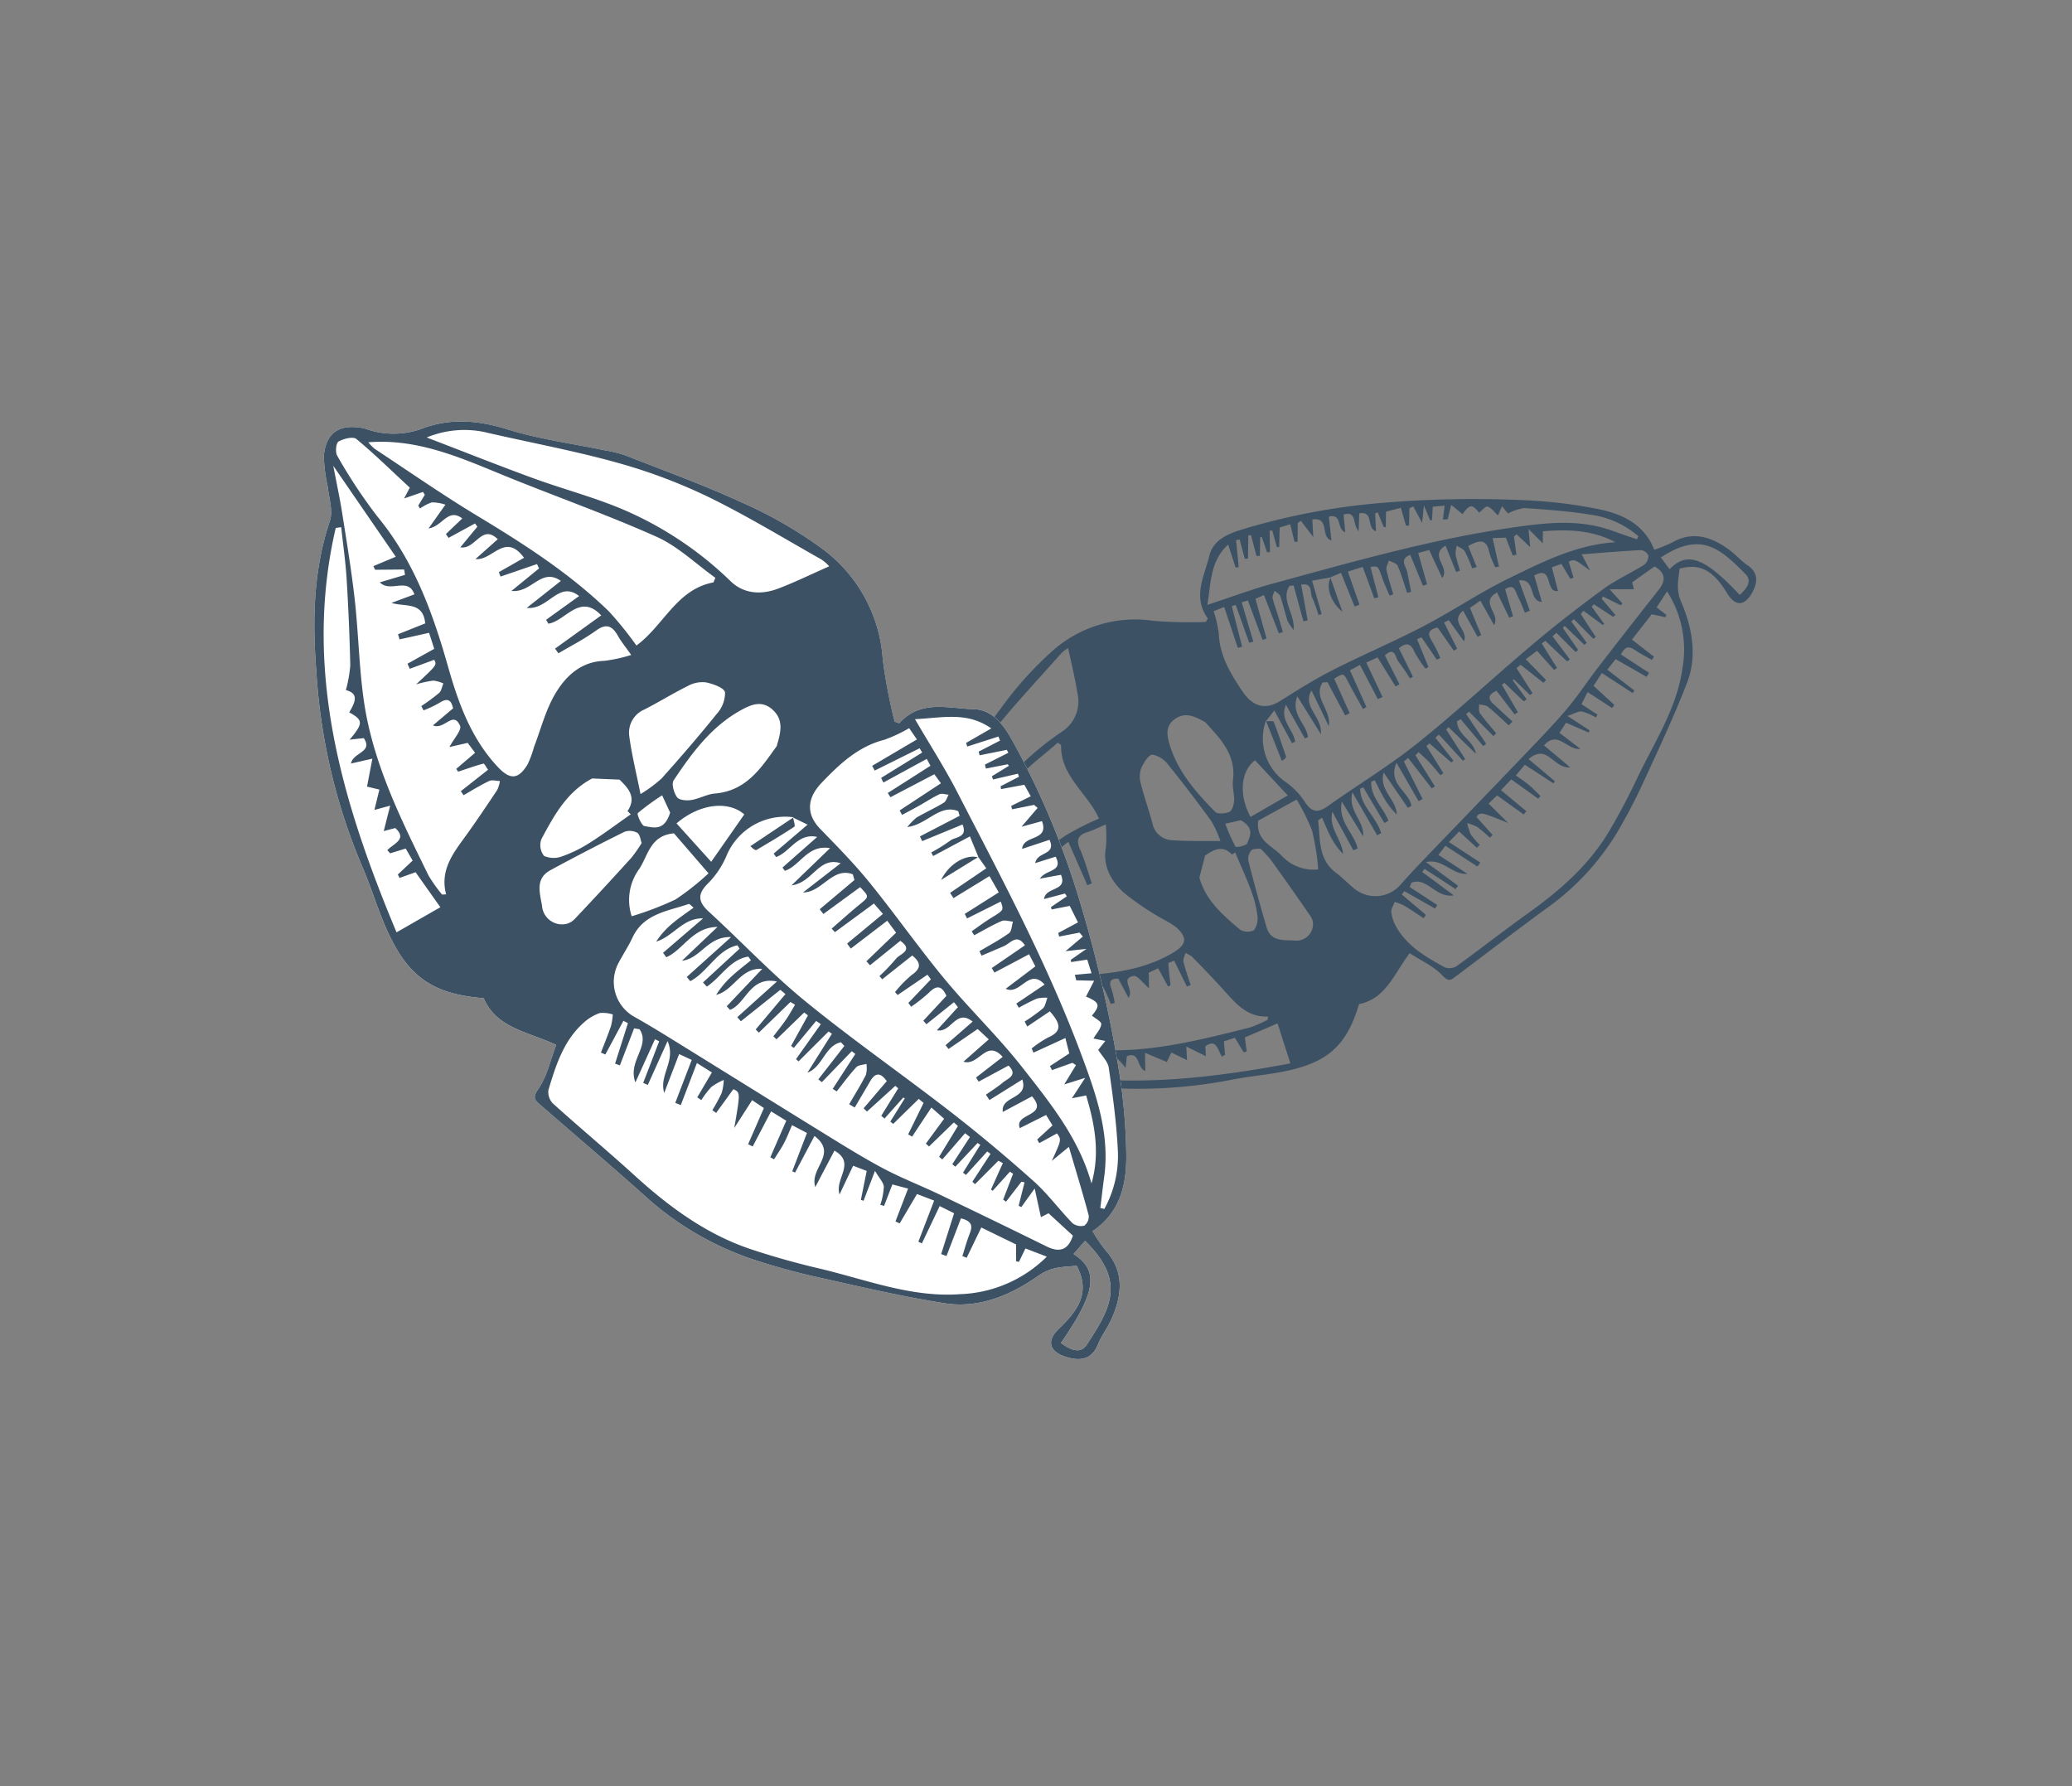 <svg xmlns="http://www.w3.org/2000/svg" xmlns:xlink="http://www.w3.org/1999/xlink" width="290" height="250" viewBox="0 0 290 250">
  <rect x="0" y="0" width="290" height="250" fill="#808080" stroke="none"/>
  <defs>
    <style>
      .cls-1 {
        fill: none;
      }

      .cls-2 {
        clip-path: url(#clip-Plan_de_travail_12);
      }

      .cls-3 {
        clip-path: url(#clip-path);
      }

      .cls-4 {
        fill: #3d5164;
      }

      .cls-5 {
        fill: #fff;
      }
    </style>
    <clipPath id="clip-path">
      <rect id="Rectangle_718" data-name="Rectangle 718" class="cls-1" width="201.799" height="131.221"/>
    </clipPath>
    <clipPath id="clip-Plan_de_travail_12">
      <rect width="290" height="250"/>
    </clipPath>
  </defs>
  <g id="Plan_de_travail_12" data-name="Plan de travail – 12" class="cls-2">
    <g id="Groupe_1636" data-name="Groupe 1636" transform="translate(44 59)">
      <g id="Groupe_1425" data-name="Groupe 1425" class="cls-3" transform="translate(0 0)">
        <path id="Tracé_4603" data-name="Tracé 4603" class="cls-4" d="M76.939,20.877c-2.2-3.039-.468-5.968.219-8.832.546-2.266,2.851-3.128,4.813-3.708A94.229,94.229,0,0,1,99.979,4.809,153.039,153.039,0,0,1,120.853,4.3,67.141,67.141,0,0,1,131.58,5.559c3.277.677,6.373,2.02,7.847,5.694a21.408,21.408,0,0,0,2.537-1.04c2.984-1.709,5.694-.622,8,1.087.87.643,1.589,1.5,2.482,2.1,1.57,1.056,1.453,2.407.713,3.786-.975,1.824-2.292,2.153-3.478.246-1.448-2.326-3.178-4.56-6.724-3.525-.107,1.411-.575,2.749.227,4.628,1.495,3.512,2.294,7.487.849,11.26-1.787,4.654-3.92,9.18-6.01,13.711A77.517,77.517,0,0,1,134.2,50.86a35.639,35.639,0,0,1-9.763,10.51c-4.322,3.154-8.561,6.418-12.841,9.635-.661.5-.988.732-1.832-.167-1.22-1.307-3-2.085-4.578-3.115-2.2,2.874-3.332,6.379-7.076,7.116-1.189,3.844-2.775,6.878-7.123,8.493-3.635,1.351-7.33,1.39-10.957,2.148a68.552,68.552,0,0,1-23.168.436c-5.859-.784-11.576-2.109-16.779-5.2-1.077-.638-2.652-.455-4-.6a18.929,18.929,0,0,1-3.538-.3c-2.6-.8-3.287-2.514-2.255-5.064a1.877,1.877,0,0,1,.157-.327,9.617,9.617,0,0,0,1.333-6.692,14.792,14.792,0,0,1,2.211-9.47c1.876-3.332,3.17-7,4.727-10.51a14.862,14.862,0,0,1,1.105-2.273c2.663-4.024,5.224-8.132,8.116-11.992a49.835,49.835,0,0,1,7.21-8.043A17.43,17.43,0,0,1,69.33,21.2a61.453,61.453,0,0,0,7.317.157c.1-.162.2-.321.293-.483m17.2-5.759-2.613.473c.489,1.693.917,3.175,1.341,4.659-.149.044-.3.089-.452.131a18.274,18.274,0,0,0-.875-2.43c-.34-.666.123-2.109-1.544-1.808.316,1.73.617,3.363.912,4.994l-.593.133q-.69-2.5-1.375-5.012c-.188.016-.374.031-.559.044-1.309,1.942.768,3.857.564,6.18a6.961,6.961,0,0,1-.862-1.294c-.368-1.139-.627-2.315-1.017-3.447-.1-.3-.517-.5-.792-.747-.1.348-.342.729-.272,1.037.2.875.533,1.717.8,2.579.222.719.423,1.448.635,2.172l-.564.165c-.685-1.753-1.367-3.509-2.085-5.354L83.6,18.12c.538,1.931,1.045,3.742,1.547,5.553-.183.068-.366.136-.546.2q-1.031-2.759-2.059-5.522c-.29.086-.58.172-.87.256q.815,2.756,1.633,5.511l-.583.144c-.63-1.764-1.254-3.528-1.887-5.292l-.544.188q.717,2.826,1.442,5.657c-.2.057-.4.115-.6.17l-1.91-5.731-1.471.6a17.312,17.312,0,0,1,.713,3.1c.123,3.167,1.7,5.738,3.376,8.205,1.489,2.192,3.321,2.446,5.19,1.278,2.388-1.5,4.774-3.018,7.283-4.293,4.22-2.151,8.595-4,12.8-6.191,4.045-2.111,7.855-4.7,11.955-6.7,4.714-2.3,9.449-4.719,14.911-5.054-3.232-1.727-6.637-1.816-10.144-1.537-.008.58-.013,1.061-.021,1.691-.64-.64-1.131-1.134-2-2.01.112,1.2.167,1.793.238,2.54l-1.915-1.806-.35.353q.172,1.25.34,2.5c-.172.042-.342.086-.51.131-.329-.847-.659-1.693-.972-2.506-.661.024-1.249.047-1.85.068.348,1.555.617,2.77.888,3.985l-.52.1a12.066,12.066,0,0,1-.847-2.14c-.35-1.74-1.246-1.8-2.935-.831.379.938.779,1.939,1.181,2.937l-.638.172a19.2,19.2,0,0,0-1.032-2.373c-.206-.358-.732-.533-1.111-.794a3.974,3.974,0,0,0-.165,1.226c.133.768.395,1.513.6,2.268-.175.063-.355.125-.528.186-.473-1.168-.943-2.334-1.484-3.677-2.362,1.367.687,3.023-.463,4.523-.659-1.408-1.231-2.639-1.827-3.917-.528.144-.975.264-1.537.418.434,1.531.839,2.958,1.244,4.385l-.58.2c-.567-1.382-1.137-2.767-1.777-4.325-1.57.606-.591,1.584-.423,2.391.186.928.366,1.861.546,2.791-.188.044-.371.091-.557.138-.431-1.275-.8-2.577-1.333-3.8-.157-.355-.8-.494-1.223-.732-.12.431-.415.9-.334,1.288.238,1.165.619,2.3.946,3.455-.172.06-.345.123-.512.186-.355-.844-.742-1.678-1.048-2.537-.578-1.628-.557-1.636-1.625-1.487.363,1.4.729,2.82,1.1,4.236-.191.055-.379.107-.567.159-.523-1.419-1.048-2.838-1.623-4.4-.779.246-1.453.46-2.077.659.557,1.584,1.092,3.107,1.628,4.628l-.682.259-1.913-4.714-1.487.635ZM85.087,35.242l-.021-.065a7.4,7.4,0,0,0,2.647,8.506,10.117,10.117,0,0,1,2.741,2.767c.964,1.542,1.85,1.7,3.3.666,4.155-2.958,8.55-5.605,12.522-8.785,5.519-4.421,10.7-9.269,16.107-13.826,3.2-2.7,6.522-5.281,9.906-7.753,1.785-1.307,3.852-2.226,5.736-3.408a1.589,1.589,0,0,0,.57-1.3,1.325,1.325,0,0,0-1.05-.74c-2.545.12-5.085.345-8.281.585.51.985.844,1.636,1.184,2.289-2.174-1.623-2.174-1.623-3-1.267.227.76.449,1.51.674,2.258-.154.05-.306.1-.465.149-.387-.664-.781-1.325-1.228-2.088-.4.141-.873.311-1.341.478.311,1.207.591,2.276.855,3.308-1.9.316-.572-3.679-3.319-2.164.368,1.288.713,2.485,1.064,3.7-1.944-.138-.768-3.282-3.212-3.008.575,1.591,1.056,2.914,1.534,4.236-.235.091-.468.183-.7.274-.316-.734-.583-1.495-.959-2.2-.361-.677-.442-1.965-1.808-1.084.379,1.288.742,2.54,1.105,3.792-.18.065-.358.128-.536.193-.549-1.142-1.1-2.281-1.7-3.53-2.5,1.416.512,2.929-.413,4.576-.692-1.236-1.278-2.286-1.921-3.426-.5.35-.977.682-1.45,1.014.549,1.335,1.061,2.569,1.57,3.8-.172.084-.34.167-.507.251-.64-1.158-1.28-2.313-2.028-3.661-1.939,1.581.8,2.707.118,4.28-.763-1.064-1.445-2.01-2.124-2.958l-.659.329q.917,1.838,1.84,3.674l-.478.267c-.763-1.092-1.529-2.185-2.266-3.238-1.372.3-1.442.936-.763,1.955a17.767,17.767,0,0,1,1.142,2.326c-.167.073-.334.149-.5.222l-2.135-3.136-.617.277q.8,1.944,1.591,3.891l-.4.22a14.1,14.1,0,0,1-1.539-2.31c-.525-1.244-1.152-1.388-2.2-.536q.988,2,1.973,3.988c-.144.078-.282.157-.426.238a24.132,24.132,0,0,0-1.581-2.318c-.452-.536-.481-2.242-1.923-.915.692,1.372,1.367,2.707,2.043,4.045-.183.1-.363.206-.544.308-.828-1.333-1.657-2.668-2.53-4.071-.533.246-1.006.46-1.576.719.789,1.662,1.534,3.243,2.279,4.824-.217.1-.439.2-.661.3-.81-1.555-1.623-3.11-2.5-4.8-.434.24-.868.478-1.4.771.815,1.814,1.563,3.473,2.307,5.135-.157.094-.319.191-.481.285-.674-1.231-1.382-2.449-2.028-3.7-.7-1.361-.672-1.375-2-.549q1.082,2.411,2.161,4.834c-.206.1-.421.2-.63.3q-1.239-2.328-2.477-4.659L93,29.83c-1.39,2.111,1.312,3.928.849,6.1q-1.2-2.5-2.407-4.991c-1.341,2.328,1.539,3.648,1.322,6.136l-3.3-5.3c-.99,2.472,1.293,3.839,1.476,5.691-.141.065-.285.128-.429.191-.852-1.516-1.706-3.034-2.637-4.691-.962,2.088,1.056,3.441,1.288,5.156l-.449.2c-.773-1.429-1.547-2.856-2.472-4.57-.41.525-.781,1-1.158,1.482m51.568-4.283c-.089.118-.183.238-.272.355q-2.144-1.4-4.291-2.8c-.332.5-.713,1.09-1.165,1.787,1,.928,1.96,1.806,2.914,2.684l-.321.434c-1.105-.724-2.216-1.445-3.431-2.234-.374.737-.6,1.194-.855,1.688.828.541,1.534,1,2.245,1.461l-.212.41a7.811,7.811,0,0,0-1.968-.841c-.507-.073-1.082.306-2.025.617,1.414.922,2.263,1.476,3.115,2.03-.055.094-.1.191-.162.287l-3.151-1.369c-.361.554-.635.977-.922,1.416.975.747,1.858,1.424,2.932,2.245-1.908.206-3.157-2.668-5.1-.483,1.288,1.074,2.347,1.96,3.666,3.063-2.32.238-3.175-3.421-5.819-1.147,1.333,1.118,2.509,2.109,3.69,3.1-.073.094-.146.191-.219.287l-4-2.6c-.384.465-.784.946-1.249,1.5.711.515,1.317.9,1.863,1.364.562.47,1.058,1.009,1.586,1.516-.11.125-.22.248-.327.374-1.223-.878-2.443-1.753-3.768-2.7l-1.437,1.5,3.549,2.95-.368.463c-1.228-.881-2.454-1.759-3.729-2.676-.387.374-.755.729-1.184,1.147.969.964,1.855,1.84,2.736,2.715-3.894-1.565-3.894-1.565-4.44-.844.753.839,1.513,1.688,2.276,2.535-.131.123-.269.246-.4.366a19.858,19.858,0,0,0-1.735-1.484,6.388,6.388,0,0,0-1.424-.549,6.914,6.914,0,0,0,.5,1.584,10.576,10.576,0,0,0,1.246,1.458l-.413.4c-.794-.732-1.591-1.461-2.475-2.273-.4.41-.76.784-1.435,1.476l4.39,2.861c-.128.188-.264.379-.395.567-1.471-.959-2.942-1.915-4.479-2.916l-.975,1.288,4.058,2.644c-2.2.17-3.327-2.145-5.814-1.646l4.5,3.316c-.112.157-.23.316-.345.473l-4.34-2.827-.334.429c1.367,1.009,2.733,2.02,4.427,3.274-2.584.41-3.763-2.642-5.937-1.766-.076.2-.159.4-.238.6q1.932,1.258,3.867,2.519c-.107.167-.214.337-.319.5q-2.144-1.223-4.291-2.443l-.371.457q1.693,1.435,3.389,2.872c-.11.154-.219.306-.327.457-.925-.6-1.829-1.226-2.778-1.793a7.722,7.722,0,0,0-1.273-.486c-.167.483-.52.983-.473,1.44A5.415,5.415,0,0,0,103.29,64c1.537,2.754,4.178,4.249,6.812,5.7a1.905,1.905,0,0,0,1.659-.172c3.408-2.462,6.713-5.056,10.131-7.5,4.448-3.188,8.5-6.758,11.3-11.532,1.374-2.334,2.639-4.74,3.794-7.186,2.383-5.046,5.595-9.8,6.373-15.449a15.035,15.035,0,0,0-2.151-10.779c-.564.862-1.011,1.55-1.453,2.232.507.395.938.729,1.364,1.066l-.131.311c-.6-.128-1.194-.256-1.921-.41-.883,1.131-1.8,2.3-2.77,3.543,1.108.862,2.1,1.633,3.086,2.4l-.3.444c-.687-.389-1.393-.753-2.057-1.176-.771-.489-1.518-1.134-2.273.421q1.972,1.282,3.935,2.561l-.35.562c-1.4-.8-2.8-1.6-4.33-2.469-.358.457-.713.9-1.165,1.469,1.367,1.053,2.59,1.991,3.807,2.929M125.727,22.9c-.186.152-.368.306-.554.46q1.215,1.615,2.43,3.227c-.123.1-.251.2-.376.3-1.019-.962-2.033-1.926-3.052-2.89-.167.125-.334.251-.5.376l2.13,3.41c-.133.1-.269.193-.405.29L123.019,25.4l-1.589,1.173c1.024,1.05,1.931,1.978,2.84,2.908-.118.131-.235.261-.358.395-1.066-.841-2.13-1.68-3.2-2.522-.188.152-.384.3-.575.452q1.121,1.76,2.237,3.52l-.337.264q-1.141-1.105-2.281-2.208c-.05.05-.094.1-.138.149.648.881,1.291,1.764,1.936,2.647-.131.1-.264.2-.392.3-.907-.865-1.806-1.73-2.71-2.6-.12.089-.238.178-.358.264q1.117,1.928,2.234,3.854c-.154.1-.306.2-.457.3-.836-1.1-1.68-2.192-2.524-3.3-1.1.465-1.312,1.056-.41,1.876.878.8,1.753,1.61,2.631,2.415l-.507.551c-.972-.881-1.915-1.8-2.94-2.624-.3-.243-.815-.222-1.228-.324.031.418-.081.941.125,1.233.7.985,1.51,1.887,2.276,2.82-.128.131-.256.259-.387.389l-3.418-3.418c-.133.11-.264.222-.4.334q1.4,2.077,2.8,4.155l-.405.332q-1.58-1.885-3.167-3.773l-.5.3c.016,1.934,2.362,2.668,2.639,4.555l-3.831-3.737c-.112.112-.222.222-.334.332l2.668,4.139-.321.23-3.371-3.669-.476.455,2.522,3.2-.3.253q-1.533-1.329-3.063-2.658c-.141.12-.282.24-.418.361q1.184,1.9,2.373,3.8c-.139.094-.277.191-.413.285-.525-.611-1.027-1.241-1.578-1.827-.468-.5-.993-.943-1.492-1.411l-.426.457q1.36,2.168,2.72,4.34c-.146.094-.293.188-.439.285q-1.65-2.124-3.3-4.252c-.2.162-.4.324-.606.486l2.618,5.25c-.183.1-.368.2-.554.308-.951-1.657-1.908-3.311-3.094-5.373-1.3,2.942,1.785,4.058,2.088,6.021l-.491.29c-1.1-1.6-2.2-3.2-3.392-4.952-.706,2.451,1.777,3.75,1.832,5.874a10.379,10.379,0,0,1-1.733-2.216c-.5-.834-.907-1.719-1.351-2.582-.162.071-.321.144-.481.214-.123,2.148,1.68,3.606,2.4,5.451l-.567.329q-1.478-2.493-2.95-4.983l-.439.165c.008,2.422,2.326,4.024,2.932,6.235-.188.1-.374.2-.557.3-1.087-1.887-2.174-3.773-3.46-6.008-.677,2.624,1.7,3.972,1.5,6.159-.922-1.508-1.847-3.013-2.987-4.868-.577,2.851,1.774,4.437,2.208,6.564-.2.086-.395.172-.591.261q-1.47-2.7-2.937-5.4c-.554,2.284,1.32,3.818,1.5,5.906a9.585,9.585,0,0,1-1.691-2.328c-.46-.865-.823-1.785-1.262-2.757-.29.24-.549.366-.536.457.314,2.574-.016,5.36,2.451,7.22.909.687,1.709,1.518,2.59,2.245a4.664,4.664,0,0,0,6.46-.51q1.556-1.752,3.183-3.439c4.85-5.056,9.726-10.095,14.568-15.159,1.889-1.976,3.8-3.943,5.561-6.034,1.539-1.829,2.856-3.844,4.32-5.741q4.241-5.5,8.537-10.941c1.037-1.317.946-2.362-.585-3.256l-3.144,2.226c.141.5.251.9.267.959-1.032.005-2,.008-3.418.013.9.99,1.343,1.482,1.79,1.973-.073.089-.146.18-.214.272q-1.258-.619-2.519-1.241c-.047.115-.1.227-.149.34l1.9,2.242c-.1.089-.2.18-.306.272q-1.348-.882-2.7-1.761c-.1.107-.2.214-.311.321l1.753,2.42c-.063.055-.12.11-.186.165q-1.36-1-2.718-2c-.123.154-.246.306-.374.457q1.047,1.615,2.1,3.227l-.345.24-2.725-2.744c-.115.1-.233.212-.35.316l2.153,2.995c-.115.091-.227.183-.342.272q-1.372-1.321-2.739-2.642c-.091.089-.18.18-.272.272l2.153,3.1c-.123.094-.243.191-.358.285-.894-.891-1.78-1.782-2.671-2.673M54.686,54.189c-2.328,1.96.857,3.815.071,6.251-.862-1.748-1.518-3.076-2.242-4.539-2.038,1.91.685,3.588-.06,5.864-.768-1.5-1.325-2.592-1.887-3.685-.183.042-.363.084-.546.123q.263,2.226.533,4.45c-.183.031-.363.063-.544.091-.342-1.074-.679-2.151-1.022-3.219-3.413,1.547-.41,3.645-1.035,5.563-.559-.983-1.113-1.965-1.717-3.023-2.2,1.461.687,2.786.01,4.458-.74-.936-1.335-1.688-1.928-2.443-.141.065-.285.128-.426.193q.5,1.678.993,3.36c-.162.068-.329.138-.5.206-.444-.721-.886-1.442-1.38-2.245-1.584,1.385.426,2.433.319,4.084-.883-.962-1.492-1.631-2.289-2.5a4.993,4.993,0,0,0-.6,1.492,4.941,4.941,0,0,0,.415,1.489c-.128.047-.253.091-.379.136-.358-.337-.711-.674-1.071-1.014-.125.047-.248.1-.371.144.078.651.159,1.3.287,2.307-.611-.512-.941-.787-1.095-.915C35.853,72.487,33.548,74,31.4,75.7c-.389.308-.353,1.453-.144,2.093.1.319,1.134.648,1.578.494a60.054,60.054,0,0,0,7.879-3.081c5.921-3.081,12.256-3.962,18.8-4.385,4.353-.285,8.738-.868,12.629-3.217,1.787-1.079,1.97-2.02.434-3.46A12.417,12.417,0,0,0,70.746,63a38.653,38.653,0,0,1-5.637-3.807c-1.691-1.6-2.927-3.661-2.438-6.3a18.177,18.177,0,0,0-.018-3.193c-1.061.449-1.756.813-2.49,1.043-1.28.4-1.743,1-1.134,2.383.685,1.547,1.121,3.2,1.662,4.811l-.619.272c-.865-1.976-1.725-3.948-2.652-6.06-3.115,1.9-.209,4.189-.34,6.214-.167.052-.334.1-.5.159-.6-1.369-1.2-2.739-1.892-4.33M69.975,69.842c-.46.209-.964.442-1.307.6.013.925.024,1.61.029,2.182-.821-.69-1.631-1.842-2.164-1.727-1.942.415.146,1.881-.7,3.073-.512-.969-.959-1.8-1.442-2.7-.936-.005-1.39.3-.959,1.4a14.5,14.5,0,0,1,.473,2l-.544.152A23.343,23.343,0,0,0,62.3,72.479c-.183-.321-.64-.483-.98-.719a3.517,3.517,0,0,0-.572,1.092,13.79,13.79,0,0,0,.005,2.025C59.063,72.04,59.063,72.04,58.4,72.22q.212,1.505.426,3.008c-.212.042-.418.084-.632.128-.332-1.095-.669-2.19-1.04-3.4-.617.06-1.26.125-1.949.193.01,1.244.024,2.381.029,3.515l-.617.055c-.193-1.105-.382-2.213-.578-3.358-2.561-.3-2.328,1.858-3.154,3.34-.128-.9-.259-1.8-.405-2.812-2.185.3-.711,2.66-2.208,3.645-.086-1.142-.165-2.1-.24-3.052-.206-.013-.418-.024-.63-.037-.225,1.105-.447,2.213-.677,3.319-.149.037-.306.071-.457.107-.17-.9-.34-1.8-.523-2.778-3.867,1.594-7.717,3.183-11.861,4.892,2.064.047,3.826.042,5.584.139,3.4.188,6.8.34,10.186.679,3.946.395,7.863,1.176,11.817,1.432,7.288.47,14.3-1.354,21.3-3.1A16.7,16.7,0,0,0,85.3,77.041l.071-.457c-2.848.123-4.427-1.712-6.049-3.52-1.482-1.654-3.036-3.248-4.586-4.842A3.706,3.706,0,0,0,73.8,67.7c-.1.408-.358.852-.272,1.215.259,1.1.653,2.174,1,3.256l-.525.219c-.58-1.186-1.163-2.375-1.777-3.622-.316.144-.818.277-.815.382.055,1.027.2,2.049.308,3.07l-.366.149c-.431-.8-.865-1.6-1.369-2.532M56.4,38.579l-.476-.329c-2.064,1.884-4.5,3.494-6.112,5.7-3.87,5.3-7.293,10.926-11.012,16.34-2.992,4.359-6.021,8.673-6.739,14.132a5.013,5.013,0,0,0,.93-.6c3.387-3.324,6.859-6.569,10.1-10.027,4.335-4.612,8.77-9.091,14.051-12.621a41.249,41.249,0,0,1,4.557-2.3c-1.6-3.59-5.42-5.934-5.3-10.3m49.279-33.4c-.178.094-.353.188-.528.28-.013.807-.031,1.612-.05,2.417l-.434.013c-.219-.766-.436-1.531-.716-2.5-.789.2-1.463.376-2.077.533-.013.813-.021,1.484-.031,2.153-.1.005-.191.008-.29.01-.28-.687-.557-1.375-.836-2.064-.12.047-.243.094-.363.144.039.81.076,1.62.12,2.511-1.4-.489-.256-2.88-2.344-2.516-.029.787-.05,1.489-.081,2.49-.933-.92-.17-2.864-2.111-2.323.076.826.149,1.581.235,2.475-1.283-.473-.358-2.616-2.3-2.187.125,1.126.238,2.19.363,3.34-1.61-.473-.17-3.306-2.673-2.937.047.868.084,1.544.136,2.464-.7-.915-1.22-1.6-1.743-2.286l-.434.324-.029,2.616-.413.01c-.2-.781-.395-1.565-.617-2.456-.611.186-1.1.337-1.471.449-.026,1.014-.047,1.884-.068,2.752l-.334-.016c-.214-.773-.426-1.544-.632-2.318l-.376.039c.018.99.034,1.983.052,2.974l-.392.055c-.261-.732-.517-1.463-.779-2.2-.065.034-.133.068-.2.1l-.044,2.587c-.162.005-.319.01-.476.013q-.388-1.474-.773-2.948l-.376.1c-.008,1.071-.024,2.145-.037,3.219-.149.01-.3.021-.444.029q-.365-1.348-.726-2.7l-.5.078q.188,1.9.371,3.794l-.439.047c-.319-1-.643-2-1.04-3.222-2.522,2.339-2.386,5.25-2.906,8.451,3.355-1.1,6.269-2.2,9.266-3.013,10.97-2.982,21.906-6.133,33.2-7.779,4.793-.7,9.551-1.283,14.262.434,1.124.41,2.258.787,3.389,1.179l.206-.431a12.813,12.813,0,0,0-6.468-2.982c-3.138-.512-6.321-.745-9.5-.962a6.869,6.869,0,0,0-2.281.763c-.068-.084-.413-.5-.836-1.017-.28.638-.442,1-.567,1.288-.546-.5-.93-1.09-1.448-1.239-.29-.086-.787.544-1.2.854-.959-1.239-1.322-1.194-2.307.212-.46-.379-.972-.8-1.6-1.312-.235.985-.358,1.5-.483,2.023l-.661.026q.114-.972.233-1.936c-.912.086-1.356.125-1.662.154-.042.737-.076,1.317-.11,1.9l-.267-.026c-.253-.6-.51-1.207-.86-2.043-.091.9-.152,1.476-.251,2.433-.567-1.058-.9-1.691-1.241-2.323M57.383,25.022a4.543,4.543,0,0,0-1,.766c-3.345,3.781-6.836,7.455-9.933,11.432a62.813,62.813,0,0,0-6.115,9.6c-2.415,4.628-4.408,9.473-6.637,14.2a11.5,11.5,0,0,0-.763,6.645c2.6-3.99,4.97-7.531,7.238-11.14,1.955-3.11,3.614-6.415,5.72-9.415A41.223,41.223,0,0,1,56.7,36.59a5.051,5.051,0,0,0,1.981-5.271c-.334-2.114-.852-4.2-1.293-6.3M59.7,83.01a15.348,15.348,0,0,0-2.707-1.1q-4.966-.945-9.964-1.7c-1.976-.3-3.982-.431-5.974-.638-.013.214-.029.429-.042.643,15.475,7.259,31.52,5.916,47.473,2.929-.6-1.879-1.194-3.732-1.787-5.6-1.429.611-3.016,1.294-4.583,1.965.084.627.172,1.3.261,1.968l-.431.107c-.389-.643-.779-1.283-1.226-2.025l-1.537.5c.063.737.112,1.309.165,1.881-.144.084-.287.17-.429.253-.6-.841-.734-2.6-2.328-1.445.024.5.047.98.071,1.385l-2.741-1.348c.057,1.061.084,1.521.1,1.9-.828-.405-1.513-.734-2.19-1.064-.246.51-.489,1.017-.635,1.33l-3.05-1.288c.013,1.163.021,1.756.034,2.553-1.246-.52-.721-2.825-2.582-2.075-.044.473-.1.938-.167,1.644-1.539-1.976-1.889-2.017-3.123-.614-1.356-1.314-2.017-1.291-2.613-.165M76.573,35.38c-1.523-.847-2.817-1.45-4.249-.436-1.354.962-1.124,2.281-.737,3.577,1.137,3.786,3.682,6.661,6.363,9.4.345.355,1.424.274,2,.021.382-.167.63-.993.659-1.539.052-.949-.28-1.928-.159-2.856.476-3.708-1.881-5.945-3.878-8.169M78.7,52.028a16.221,16.221,0,0,0-1.257-2.773c-1.936-2.658-3.92-5.281-5.989-7.832a3.672,3.672,0,0,0-2.268-1.492c-.551,0-1.265,1.173-1.6,1.955A3.528,3.528,0,0,0,67.556,44c.47,1.842,1.113,3.643,1.612,5.48a2.924,2.924,0,0,0,2.6,2.409c2.179.18,4.38.1,6.933.138m-2.948,5.117c.894,3.2,3.287,5.245,5.665,7.257a2.025,2.025,0,0,0,1.965.1,2.774,2.774,0,0,0,.483-2.091,15.68,15.68,0,0,0-.886-3.489c-.666-1.793-1.471-3.536-2.216-5.3l-.452.287c-1.338-1.408-2.616-.625-3.763.146m7.753-.975c-.371.057-1.009-.026-1.273.251a1.8,1.8,0,0,0-.418,1.458q1.184,4.684,2.55,9.321c.58,1.957,2.279,1.766,3.844,1.832a2.34,2.34,0,0,0,2.652-2.117,2.015,2.015,0,0,0-.384-1.333q-2.74-3.982-5.569-7.9a17.527,17.527,0,0,0-1.4-1.508m-.319-3.912c-.348,2.744,1.868,3.47,3.188,4.8a6.106,6.106,0,0,0,5.218,2.025,36.591,36.591,0,0,0-.849-5.388,28.955,28.955,0,0,0-2.172-4.393l-5.386,2.953m67.388-31.6c1.3-1.15,1.633-2.085.813-2.914-3.551-3.588-6.24-6.039-11.845-2.318.4.538.8,1.066,1.226,1.628,2.482-2.548,4.928-1.6,9.807,3.6M83.54,40.719c-1.944,1.453-2.344,4.759-.63,7.926,1.777-1.024,3.551-2.046,5.213-3.008-1.61-1.73-3.031-3.253-4.583-4.918M81.528,49.11c-.382.086-1.267.287-2.156.491A26.728,26.728,0,0,0,80.8,52.8c.089.144,1.516-.12,1.641-.449.353-.941,1.121-2.114-.915-3.246" transform="translate(48.115 6.696)"/>
        <path id="Tracé_4604" data-name="Tracé 4604" class="cls-4" d="M50.987,16.089c.368.021,1.009-.065,1.066.078.63,1.6,1.176,3.232,1.722,4.863.042.125-.086.308-.575.619q-1.117-2.81-2.234-5.623l.021.063" transform="translate(82.215 25.851)"/>
        <path id="Tracé_4605" data-name="Tracé 4605" class="cls-4" d="M54.554,8.358q.851,2.4,1.7,4.808c-1.753-1.419-2.339-3.588-1.638-4.819l-.063.01" transform="translate(87.639 13.466)"/>
        <path id="Tracé_4606" data-name="Tracé 4606" class="cls-5" d="M81.854,42.231c3.021-3.363,6.9-2.054,10.447-1.968,2.8.071,4.4,2.566,5.574,4.73a113.553,113.553,0,0,1,8.689,20.3,184.5,184.5,0,0,1,5.859,24.433,81.2,81.2,0,0,1,1.215,12.94c.029,4.022-.771,8.007-4.725,10.662a25.372,25.372,0,0,0,1.863,2.726c2.762,3.083,2.166,6.543.737,9.69-.538,1.184-1.364,2.242-1.845,3.444-.849,2.114-2.464,2.318-4.275,1.8-2.391-.69-3.11-2.156-1.165-4.032,2.37-2.289,4.565-4.889,2.454-8.8-1.685.23-3.376.016-5.388,1.432-3.755,2.644-8.229,4.586-13.034,3.833-5.927-.93-11.788-2.3-17.647-3.617A94.627,94.627,0,0,1,61,117.153a42.8,42.8,0,0,1-14.824-8.843c-4.8-4.291-9.708-8.456-14.568-12.676-.758-.659-1.113-.983-.267-2.2,1.231-1.766,1.7-4.058,2.511-6.172-3.933-1.855-8.341-2.31-10.155-6.535-4.819-.426-8.788-1.531-11.783-6.238C9.4,70.55,8.428,66.212,6.625,62.136a82.379,82.379,0,0,1-6.35-27.15C-.277,27.9-.162,20.83,2.164,13.936c.481-1.427-.131-3.238-.306-4.863A22.953,22.953,0,0,1,1.32,4.837C1.607,1.571,3.452.335,6.711.907a2.371,2.371,0,0,1,.423.1,11.563,11.563,0,0,0,8.21-.115c3.9-1.39,7.706-1.03,11.7.217C31.436,2.48,36.072,3.076,40.6,4.022a18.328,18.328,0,0,1,2.953.729c5.407,2.122,10.884,4.1,16.152,6.528a59.957,59.957,0,0,1,11.281,6.46A20.968,20.968,0,0,1,79.552,33.36a73.512,73.512,0,0,0,1.662,8.647c.212.076.426.149.64.225m22.627,86.74c1.68,1.241,2.867,1.4,3.632.227,3.327-5.083,5.535-8.864-.256-14.524-.53.611-1.053,1.212-1.6,1.85,3.622,2.281,3.123,5.4-1.772,12.446" transform="translate(0 -0.001)"/>
        <path id="Tracé_4607" data-name="Tracé 4607" class="cls-4" d="M81.856,42.232c3.018-3.363,6.9-2.054,10.447-1.968,2.8.071,4.4,2.566,5.574,4.73a113.543,113.543,0,0,1,8.686,20.3,184.107,184.107,0,0,1,5.861,24.433,81.2,81.2,0,0,1,1.215,12.938c.029,4.022-.773,8.009-4.725,10.664a24.994,24.994,0,0,0,1.863,2.726c2.762,3.083,2.164,6.543.734,9.687-.536,1.184-1.361,2.245-1.845,3.444-.847,2.117-2.464,2.32-4.272,1.8-2.391-.687-3.112-2.153-1.168-4.029,2.373-2.289,4.568-4.892,2.456-8.8-1.685.227-3.379.016-5.388,1.432-3.755,2.644-8.231,4.586-13.037,3.831-5.924-.928-11.785-2.3-17.644-3.614A93.965,93.965,0,0,1,61,117.15a42.768,42.768,0,0,1-14.827-8.84c-4.8-4.291-9.708-8.456-14.568-12.679-.755-.656-1.111-.98-.264-2.2,1.228-1.766,1.7-4.058,2.509-6.175-3.93-1.855-8.339-2.31-10.152-6.533-4.821-.426-8.791-1.531-11.785-6.24-2.5-3.935-3.483-8.273-5.286-12.352a82.479,82.479,0,0,1-6.35-27.15C-.277,27.893-.16,20.83,2.166,13.934c.481-1.424-.133-3.235-.306-4.86a22.732,22.732,0,0,1-.538-4.236C1.61,1.571,3.452.335,6.71.907a2.27,2.27,0,0,1,.423.1A11.569,11.569,0,0,0,15.347.892c3.9-1.39,7.706-1.03,11.7.214,4.4,1.372,9.031,1.968,13.557,2.916a18.154,18.154,0,0,1,2.955.729c5.4,2.122,10.881,4.1,16.149,6.528a59.978,59.978,0,0,1,11.284,6.46,20.971,20.971,0,0,1,8.566,15.619,74.084,74.084,0,0,0,1.659,8.649l.643.225M92.965,61.023c-.342-.834-.687-1.67-1.215-2.955-1.868,1-3.507,1.876-5.143,2.749-.091-.165-.18-.332-.269-.5a22.664,22.664,0,0,0,2.639-1.644c.7-.567,2.511-.392,1.738-2.271l-5.647,2.331-.306-.666q2.775-1.442,5.55-2.88c-.063-.217-.128-.431-.193-.648-2.613-1.053-4.343,1.876-7.126,2.221a8.5,8.5,0,0,1,1.3-1.338c1.249-.721,2.569-1.322,3.8-2.067.332-.2.46-.737.679-1.121-.434-.029-.943-.22-1.288-.06-.98.457-1.887,1.064-2.833,1.594-.792.444-1.6.865-2.4,1.294-.11-.206-.222-.415-.334-.625l5.775-3.8c-.321-.444-.638-.881-.92-1.267-2.138,1.118-4.142,2.169-6.146,3.217-.123-.2-.248-.395-.374-.593q2.991-1.9,5.979-3.813l-.52-.959q-3.038,1.654-6.073,3.311l-.314-.651q2.873-1.776,5.749-3.551c-.12-.2-.24-.4-.358-.6q-3.148,1.564-6.292,3.125l-.353-.664,6.261-3.692c-.463-.677-.841-1.228-1.082-1.581a20.9,20.9,0,0,1-3.462,1.623c-3.695.941-6.324,3.441-8.8,6.036-2.2,2.307-2.043,4.526-.2,6.428,2.362,2.433,4.753,4.858,6.886,7.487,3.593,4.427,6.873,9.107,10.5,13.5,3.5,4.233,7.508,8.062,10.892,12.381,3.894,4.97,7.933,9.935,9.7,16.272,1.218-4.236.465-8.265-.747-12.318-.685.136-1.252.248-1.994.4.593-.912,1.048-1.612,1.858-2.861l-2.929.917c.635-1.045,1.139-1.874,1.644-2.7l-.5-.324-2.861,1.024c-.094-.188-.188-.376-.285-.564.917-.6,1.832-1.2,2.707-1.772-.2-.773-.368-1.461-.546-2.158-1.74.8-3.1,1.424-4.466,2.049l-.251-.588a14.736,14.736,0,0,1,2.3-1.537c1.96-.849,1.8-1.915.24-3.658-1.011.679-2.085,1.4-3.159,2.127-.123-.235-.243-.47-.363-.706a23.725,23.725,0,0,0,2.53-1.811c.371-.337.447-1,.656-1.513a4.93,4.93,0,0,0-1.484.12,28.109,28.109,0,0,0-2.516,1.28c-.118-.193-.235-.387-.353-.583,1.257-.844,2.511-1.691,3.956-2.665-2.205-2.435-3.384,1.57-5.441.591,1.492-1.126,2.8-2.111,4.147-3.133-.3-.583-.554-1.079-.875-1.7-1.693.9-3.269,1.733-4.847,2.566-.125-.209-.251-.421-.376-.632,1.484-1.017,2.969-2.036,4.638-3.18-1.108-1.7-2.01-.3-2.916.1-1.045.457-2.1.9-3.149,1.346-.1-.206-.2-.413-.3-.619,1.39-.828,2.83-1.586,4.139-2.53.379-.269.382-1.064.554-1.618-.538-.037-1.16-.264-1.6-.073-1.314.572-2.556,1.312-3.826,1.983-.118-.186-.233-.371-.35-.557.907-.627,1.785-1.294,2.723-1.871,1.769-1.087,1.782-1.064,1.341-2.284l-4.709,2.357c-.11-.209-.222-.418-.332-.63,1.539-.972,3.078-1.944,4.766-3.013-.486-.854-.909-1.594-1.3-2.281l-5.038,3.084c-.157-.246-.316-.491-.476-.737l5.067-3.439c-.392-.554-.758-1.071-1.121-1.589ZM67.006,55.433l.071-.042a8.9,8.9,0,0,0-9.339,5.258,12.236,12.236,0,0,1-2.566,3.92c-1.57,1.526-1.531,2.605.047,4.05,4.526,4.144,8.749,8.649,13.492,12.52,6.59,5.383,13.6,10.254,20.322,15.472,3.985,3.091,7.858,6.342,11.618,9.7,1.986,1.774,3.588,3.972,5.454,5.893a1.9,1.9,0,0,0,1.667.342,1.6,1.6,0,0,0,.606-1.422c-.784-2.963-1.688-5.9-2.775-9.6-1.03.847-1.712,1.408-2.394,1.968,1.361-2.966,1.361-2.966.732-3.852-.836.46-1.659.912-2.485,1.364l-.29-.51c.682-.625,1.361-1.252,2.145-1.973-.267-.436-.585-.951-.9-1.461l-3.677,1.845c-.849-2.153,4.184-1.6,1.706-4.453-1.422.76-2.741,1.469-4.084,2.185-.329-2.32,3.666-1.733,2.726-4.536-1.725,1.079-3.159,1.976-4.594,2.869-.167-.248-.334-.5-.5-.747.784-.557,1.612-1.061,2.344-1.678.708-.6,2.2-1.014.821-2.4-1.422.766-2.8,1.51-4.184,2.253l-.361-.58,3.726-2.885c-2.3-2.582-3.319,1.343-5.488.669l3.546-3.125c-.538-.5-1.048-.975-1.557-1.45l-4.076,2.8c-.141-.178-.28-.355-.421-.533,1.2-1.043,2.4-2.085,3.794-3.3-2.347-1.884-2.982,1.623-5.007,1.212l2.948-3.24c-.186-.233-.371-.463-.554-.692q-1.929,1.544-3.86,3.086c-.144-.165-.287-.329-.431-.491,1.09-1.176,2.182-2.349,3.238-3.483-.7-1.537-1.463-1.461-2.493-.4a22.131,22.131,0,0,1-2.449,1.926c-.131-.178-.259-.355-.387-.533q1.576-1.646,3.151-3.3c-.159-.22-.319-.436-.481-.656l-4.176,2.851c-.12-.141-.24-.28-.361-.418A16.962,16.962,0,0,1,83.6,77.47c1.333-.93,1.343-1.709.076-2.731-1.406,1.116-2.8,2.221-4.2,3.329-.128-.149-.256-.3-.384-.442a29.275,29.275,0,0,0,2.326-2.443c.517-.672,2.519-1.129.593-2.5-1.44,1.163-2.843,2.294-4.244,3.423l-.5-.559,4.152-4c-.421-.57-.794-1.071-1.241-1.675-1.756,1.343-3.428,2.621-5.1,3.9l-.517-.7,5.015-4.152-1.262-1.456c-1.926,1.416-3.692,2.712-5.456,4.009l-.46-.494c1.28-1.108,2.532-2.247,3.841-3.316,1.427-1.165,1.45-1.137.144-2.49l-5.145,3.76c-.17-.222-.337-.447-.507-.669q2.43-2.042,4.858-4.09c-.076-.264-.149-.528-.225-.794-2.838-1.1-4.293,2.532-6.972,2.537l5.268-4.09c-3.078-.99-3.9,2.731-6.886,3.1,1.931-1.863,3.536-3.41,5.4-5.211-3.159-.546-4.191,2.485-6.326,3.17-.11-.152-.22-.3-.332-.455,1.57-1.388,3.144-2.773,4.855-4.286-2.7-.609-3.784,2.106-5.738,2.812-.12-.159-.238-.319-.355-.476,1.487-1.27,2.974-2.537,4.753-4.058l-2.033-.99m18.025,59.6c-.162-.078-.324-.157-.486-.233q1.1-2.873,2.208-5.754c-.677-.259-1.461-.562-2.4-.92-.839,1.419-1.631,2.762-2.425,4.105l-.588-.267c.57-1.487,1.139-2.971,1.764-4.6l-2.2-.583c-.426,1.111-.789,2.059-1.155,3.008-.178-.05-.355-.1-.533-.144a9.443,9.443,0,0,0,.494-2.53c-.042-.617-.635-1.194-1.236-2.229-.729,1.9-1.165,3.039-1.6,4.178l-.376-.118q.408-2.026.815-4.053c-.745-.285-1.312-.5-1.9-.729-.632,1.335-1.207,2.548-1.9,4.014-.721-2.19,2.347-4.387-.713-6.12-.941,1.782-1.714,3.253-2.681,5.085-.862-2.671,3.227-4.6-.115-7.142-.98,1.85-1.847,3.486-2.715,5.122l-.395-.18c.666-1.74,1.335-3.483,2.057-5.362-.645-.34-1.312-.687-2.083-1.092-.429.967-.734,1.777-1.137,2.535-.413.776-.92,1.5-1.388,2.247l-.517-.29c.721-1.659,1.445-3.319,2.229-5.114-.758-.468-1.39-.857-2.124-1.312l-2.577,4.915-.638-.314c.726-1.667,1.453-3.332,2.208-5.067l-1.649-1.1-2.5,3.9c.86-4.978.86-4.978-.125-5.438-.8,1.1-1.6,2.211-2.407,3.319-.18-.125-.358-.253-.536-.379a23.81,23.81,0,0,0,1.312-2.417,7.9,7.9,0,0,0,.287-1.816,8.561,8.561,0,0,0-1.74.988,12.683,12.683,0,0,0-1.4,1.834c-.188-.128-.379-.256-.57-.387.659-1.118,1.317-2.237,2.051-3.481-.583-.366-1.113-.7-2.1-1.32-.815,2.13-1.537,4.009-2.258,5.89-.256-.11-.512-.217-.768-.324.758-1.973,1.513-3.946,2.3-6l-1.761-.823c-.708,1.842-1.351,3.52-2.088,5.441-.755-2.543,1.683-4.458.47-7.259-1.071,2.375-1.918,4.254-2.767,6.136-.214-.1-.429-.191-.645-.285q1.121-2.912,2.237-5.825l-.591-.282c-.844,1.863-1.688,3.724-2.736,6.034-1.137-2.94,2.161-5.1.58-7.432-.253-.042-.507-.084-.763-.128q-.992,2.591-1.989,5.184l-.674-.248,1.8-5.663c-.212-.11-.423-.217-.632-.327l-2.527,4.714-.619-.269c.476-1.236.983-2.464,1.408-3.716a8.947,8.947,0,0,0,.251-1.62,4.631,4.631,0,0,0-1.811-.2,6.487,6.487,0,0,0-2.2,1.3c-2.854,2.5-3.946,5.987-4.991,9.449a2.275,2.275,0,0,0,.619,1.91c3.752,3.387,7.641,6.627,11.38,10.029,4.871,4.434,10.092,8.3,16.413,10.4,3.091,1.024,6.243,1.908,9.413,2.652,6.535,1.534,12.935,4.113,19.781,3.611a18.094,18.094,0,0,0,12.141-5.25l-2.989-1.147c-.34.7-.625,1.286-.912,1.876l-.4-.078v-2.36l-4.868-2.37c-.737,1.523-1.39,2.88-2.046,4.236l-.6-.235c.285-.909.536-1.829.865-2.72.379-1.03.951-2.072-1.066-2.563q-1.011,2.638-2.023,5.273c-.251-.091-.5-.18-.747-.272.588-1.853,1.176-3.705,1.811-5.715-.627-.311-1.239-.617-2.02-1-.894,1.874-1.691,3.546-2.488,5.218m6.729-14.887-.682-.536q-1.591,1.838-3.185,3.674l-.452-.368,2.634-4.32c-.191-.165-.379-.329-.57-.491q-1.736,1.682-3.475,3.366l-.444-.4c.818-1.113,1.638-2.229,2.558-3.483l-1.782-1.57c-.975,1.469-1.84,2.773-2.7,4.074-.186-.107-.368-.214-.554-.319l2.161-4.4c-.227-.188-.452-.374-.677-.562Q82.8,96.556,81.01,98.317c-.133-.11-.264-.222-.4-.332l2.023-3.243c-.068-.042-.138-.081-.209-.123q-1.313,1.474-2.626,2.945l-.457-.387q1.188-1.921,2.373-3.841l-.4-.353q-1.983,1.8-3.969,3.6c-.159-.152-.316-.306-.473-.457,1.079-1.265,2.156-2.53,3.243-3.8-.823-1.173-1.57-1.275-2.307-.01-.724,1.239-1.453,2.469-2.179,3.7l-.779-.455c.792-1.367,1.633-2.71,2.347-4.118a3.985,3.985,0,0,0,.073-1.531c-.483.146-1.126.144-1.422.463-.983,1.069-1.84,2.25-2.744,3.387-.186-.118-.368-.238-.554-.358q1.58-2.442,3.162-4.881l-.5-.387-4.184,4.333-.494-.392,3.643-4.678-.476-.517c-2.268.507-2.543,3.449-4.693,4.257q1.717-2.724,3.431-5.448c-.157-.1-.316-.209-.473-.316q-2.1,2.093-4.2,4.186l-.35-.321q1.733-2.446,3.468-4.889c-.22-.149-.436-.3-.656-.449q-1.564,1.889-3.128,3.776c-.125-.094-.248-.188-.374-.285q1.18-2.136,2.357-4.272c-.175-.133-.353-.269-.53-.4q-1.936,1.874-3.873,3.752l-.439-.418c.588-.768,1.2-1.518,1.753-2.315.468-.674.86-1.4,1.283-2.109-.214-.128-.429-.256-.643-.387l-4.424,4.293-.444-.444q2.085-2.477,4.168-4.955c-.24-.2-.481-.395-.724-.593q-2.756,2.2-5.516,4.4l-.5-.572,5.542-4.994c-3.792-.787-4.325,3.123-6.562,3.969l-.463-.5c1.607-1.691,3.212-3.384,4.973-5.239-3.063-.206-3.964,3.039-6.449,3.64a12.457,12.457,0,0,1,2.169-2.6c.857-.794,1.8-1.5,2.7-2.242-.123-.17-.248-.34-.371-.51-2.558.395-3.82,2.885-5.806,4.2l-.533-.588,5.122-4.722-.306-.476c-2.848.619-4.15,3.75-6.6,5.02-.165-.2-.327-.389-.491-.583,1.947-1.753,3.894-3.507,6.2-5.582-3.259-.136-4.246,3.005-6.873,3.311,1.542-1.466,3.081-2.932,4.975-4.735-3.5.037-4.774,3.2-7.165,4.244-.152-.206-.3-.415-.455-.625l5.608-4.816c-2.83-.078-4.16,2.516-6.572,3.253a11.558,11.558,0,0,1,2.313-2.577c.9-.758,1.895-1.416,2.927-2.177-.355-.282-.567-.554-.674-.517-2.948,1.017-6.308,1.333-7.876,4.7-.578,1.244-1.356,2.4-1.989,3.617a5.605,5.605,0,0,0,2.226,7.468c1.636.922,3.248,1.889,4.845,2.877,7.173,4.437,14.328,8.9,21.506,13.327,2.8,1.727,5.6,3.478,8.5,5.022,2.54,1.351,5.242,2.391,7.842,3.635q7.534,3.6,15.023,7.288c1.811.894,3.018.52,3.685-1.508l-3.41-3.136c-.551.287-1,.52-1.064.554-.264-1.215-.512-2.352-.875-4.019l-1.868,2.6c-.125-.06-.251-.123-.376-.186q.412-1.635.826-3.272l-.436-.091q-1.082,1.4-2.158,2.8c-.133-.1-.264-.2-.4-.293q.694-1.811,1.39-3.622L97.347,105l-2.407,2.673-.24-.178q.831-1.85,1.665-3.7c-.212-.11-.423-.217-.632-.327l-3.269,3.277-.368-.342q1.27-1.948,2.54-3.9c-.152-.11-.306-.222-.46-.332l-2.982,3.285-.408-.329q1.211-1.948,2.422-3.891l-.389-.248L89.711,104.3c-.144-.118-.285-.233-.426-.35q1.235-1.9,2.475-3.813m-54.7-75.71c-2.893-2.245-4.272,1.976-7.338,1.659,1.84-1.453,3.235-2.558,4.779-3.779-2.762-1.918-4.05,1.709-6.917,1.406,1.57-1.283,2.715-2.216,3.86-3.149-.094-.2-.188-.408-.285-.611l-5.1,1.748-.243-.617,3.53-2.012c-2.678-3.63-4.39.434-6.8.18,1.014-.9,2.03-1.806,3.123-2.778-2.271-2.213-3.1,1.51-5.242,1.134.915-1.105,1.652-2,2.388-2.885-.11-.152-.222-.3-.334-.452l-3.7,2.015c-.125-.178-.248-.355-.371-.533l2.292-2.187c-2.025-1.516-2.752,1.116-4.722,1.4l2.362-3.327a6.068,6.068,0,0,0-1.9-.321,6.129,6.129,0,0,0-1.652.86c-.084-.133-.167-.269-.253-.405q.463-.76.922-1.518c-.086-.136-.175-.269-.261-.4l-2.642.917c.447-.847.69-1.3.8-1.516C10.784,6.884,8.427,4.555,5.882,2.449c-.46-.382-1.8-.05-2.5.355-.35.2-.481,1.5-.186,1.983a72.038,72.038,0,0,0,5.608,8.49c5.117,6.193,7.748,13.429,9.9,21.015,1.429,5.051,3.219,10.063,6.961,14.048,1.722,1.832,2.872,1.806,4.184-.358a15.143,15.143,0,0,0,.894-2.433C31.723,43,32.4,40.259,33.8,37.959c1.458-2.394,3.572-4.367,6.794-4.461a21.342,21.342,0,0,0,3.752-.823c-.794-1.131-1.4-1.858-1.853-2.668-.792-1.4-1.618-1.8-3.091-.732-1.649,1.194-3.486,2.122-5.242,3.167-.157-.22-.316-.439-.473-.659l6.462-4.649c-3.018-3.188-4.983.807-7.4,1.163-.1-.18-.209-.363-.314-.546,1.458-1.05,2.919-2.1,4.617-3.321M22.491,46.366c-.363-.486-.763-1.024-1.032-1.385-1.084.246-1.887.429-2.558.583.6-1.145,1.756-2.383,1.487-2.984-.977-2.182-2.179.645-3.792-.05l2.814-2.378c-.23-1.1-.706-1.563-1.895-.779a16.365,16.365,0,0,1-2.234,1.058c-.1-.2-.209-.4-.316-.6A28.952,28.952,0,0,0,17.453,38c.332-.3.408-.881.6-1.335a4.383,4.383,0,0,0-1.432-.4,16.527,16.527,0,0,0-2.378.52c2.911-2.7,2.911-2.7,2.532-3.434q-1.713.631-3.428,1.26c-.1-.238-.206-.476-.311-.713l3.739-2.08c-.227-.713-.463-1.448-.719-2.245-1.461.327-2.793.622-4.129.92-.073-.238-.146-.476-.22-.716l3.807-1.521c-.3-3.086-2.773-2.273-4.725-2.869L14,24.193c-.9-2.5-3.311-.167-4.845-1.68,1.322-.392,2.428-.721,3.53-1.05-.039-.248-.078-.5-.118-.75L8.5,20.752c-.081-.17-.162-.34-.243-.512l3.136-1.314C8.54,14.778,5.7,10.647,2.647,6.2c.463,2.441.915,4.513,1.244,6.606C4.526,16.853,5.2,20.9,5.655,24.964c.528,4.743.6,9.546,1.291,14.257,1.283,8.7,5.195,16.491,9.013,24.284a20.052,20.052,0,0,0,1.918,2.707c.188-.01.374-.021.559-.034-.862-3.321.9-5.639,2.618-8,1.57-2.164,3.057-4.39,4.542-6.616a4.5,4.5,0,0,0,.371-1.239c-.5-.013-1.092-.2-1.5-.01-1.231.583-2.394,1.314-3.583,1.989-.128-.186-.259-.371-.389-.559,1.252-.985,2.5-1.97,3.813-3-.246-.337-.528-.9-.653-.862-1.192.321-2.36.742-3.533,1.134l-.267-.392c.828-.711,1.659-1.419,2.634-2.25M55.856,22.518c.089-.217.178-.431.267-.645-2.736-1.952-5.245-4.411-8.252-5.752-7.21-3.219-14.688-5.83-21.995-8.84C19.99,4.853,14.153,2.379,7.549,2.907a5.92,5.92,0,0,0,.938.946C13.251,7,17.944,10.268,22.828,13.218c6.52,3.935,12.906,8.03,18.389,13.353a48.711,48.711,0,0,1,3.857,4.782c3.823-2.791,5.618-7.871,10.782-8.835m51.7,49.569c-.154-.183-.308-.366-.46-.549q-1.431.274-2.856.551c-.042-.17-.084-.34-.125-.507.847-.452,1.691-.9,2.759-1.474-.436-.875-.813-1.631-1.15-2.31l-2.543.5-.086-.337,2.219-1.505-.259-.389c-.946.248-1.889.5-2.927.771.222-1.772,3.324-1.027,2.37-3.392-.93.167-1.764.319-2.95.536.849-1.33,3.329-.922,2.2-3.073-.954.3-1.824.575-2.854.9.233-1.625,2.989-1.079,2-3.259-1.3.429-2.516.831-3.839,1.27.152-2.015,3.844-1.035,2.78-3.888l-2.864.784,2.253-2.629-.491-.429q-1.54.314-3.083.622l-.118-.478c.87-.431,1.743-.86,2.733-1.348q-.557-1-.9-1.615l-3.253.611c-.024-.133-.044-.267-.065-.4q1.282-.662,2.566-1.327c-.047-.144-.091-.287-.138-.429q-1.744.4-3.486.81l-.165-.449q1.192-.733,2.386-1.466l-.167-.214q-1.529.3-3.055.6c-.047-.186-.091-.371-.136-.557l3.277-1.652c-.073-.138-.144-.277-.214-.415l-3.8.768c-.05-.172-.1-.345-.146-.515l2.995-1.542c-.073-.188-.146-.379-.219-.57L91.379,45.49c-.057-.167-.112-.334-.167-.5l3.528-2.036c-3.387-2.378-6.778-1.484-10.675-1.291,2.138,3.669,4.168,6.823,5.88,10.142,6.269,12.162,12.731,24.229,17.511,37.1,2.03,5.467,3.914,10.918,3.081,16.891-.2,1.427-.355,2.859-.53,4.288.186.042.371.086.557.131a15.394,15.394,0,0,0,1.881-8.359c-.188-3.818-.716-7.625-1.262-11.414-.12-.844-.917-1.589-1.471-2.493L110.7,86.7l-1.659-.342c.452-.771,1.045-1.372,1.092-2.015.029-.363-.839-.792-1.307-1.194,1.215-1.44,1.071-1.855-.831-2.66.329-.64.692-1.343,1.139-2.216-1.218-.029-1.858-.044-2.5-.057-.065-.259-.131-.517-.2-.773.781-.073,1.563-.144,2.336-.217-.327-1.048-.489-1.563-.6-1.913-.878.136-1.568.243-2.258.348-.013-.1-.026-.212-.037-.319l2.185-1.529-2.924.319,2.42-2.046m-35.5-51.824a5.479,5.479,0,0,0-1.155-.988c-5.292-2.987-10.492-6.167-15.951-8.811A76.179,76.179,0,0,0,42.108,5.687c-6.052-1.672-12.253-2.8-18.376-4.228a13.775,13.775,0,0,0-8.009.776c5.349,2.051,10.113,3.948,14.929,5.707,4.152,1.516,8.459,2.639,12.52,4.361a49.6,49.6,0,0,1,15.1,10.063c1.868,1.8,4.335,1.91,6.7,1,2.4-.922,4.727-2.062,7.084-3.1M4.408,37.591a18.435,18.435,0,0,0,.617-3.465Q4.888,28.05,4.51,21.975c-.149-2.4-.5-4.79-.753-7.186l-.768.11c-4.644,20.038.977,38.578,8.511,56.6,2.057-1.179,4.087-2.344,6.133-3.515-1.079-1.523-2.281-3.222-3.465-4.9-.719.256-1.484.528-2.25.8-.078-.162-.157-.321-.235-.481l2.072-1.949c-.355-.617-.7-1.207-.972-1.685l-2.174.669-.4-.439c.839-.912,2.874-1.523,1.111-3.1-.575.154-1.139.3-1.61.429.282-1.121.549-2.185.9-3.562l-2.208.6c.267-1.082.481-1.965.7-2.848L7.369,51.1c.23-1.2.46-2.394.75-3.912l-2.995.682c.3-1.594,3.141-1.557,1.79-3.554-.57.06-1.129.123-1.976.214,1.936-2.307,1.9-2.731-.065-3.828,1.2-1.926,1.011-2.7-.465-3.115M64.7,45.454c.611-2.007,1-3.685-.559-5.111-1.471-1.351-2.966-.75-4.393.034-4.171,2.292-6.912,6.01-9.462,9.849-.329.5.037,1.748.478,2.365.3.408,1.33.491,1.981.389,1.126-.18,2.2-.818,3.319-.912,4.482-.374,6.522-3.708,8.636-6.614M45.649,52.146a19.366,19.366,0,0,0,2.945-2.179c2.637-2.945,5.226-5.94,7.7-9.018a4.411,4.411,0,0,0,1.184-3.042c-.138-.651-1.7-1.192-2.7-1.4a4.214,4.214,0,0,0-2.493.5c-2.051,1.017-4.006,2.226-6.042,3.277a3.529,3.529,0,0,0-2.182,3.669c.34,2.608.985,5.177,1.586,8.19m-6.763-2.182c-3.543,1.861-5.346,5.187-7.113,8.5a2.436,2.436,0,0,0,.374,2.339,3.335,3.335,0,0,0,2.579.042,18.648,18.648,0,0,0,3.883-1.921c1.942-1.236,3.786-2.621,5.673-3.941-.149-.154-.3-.306-.452-.457,1.322-1.931.076-3.24-1.121-4.4M45.808,59c-.162-.421-.222-1.189-.614-1.432a2.174,2.174,0,0,0-1.821-.128q-5.209,2.579-10.324,5.352c-2.158,1.176-1.505,3.128-1.186,4.986a2.814,2.814,0,0,0,3.159,2.584,2.41,2.41,0,0,0,1.469-.787q3.994-4.225,7.9-8.54A20.406,20.406,0,0,0,45.808,59m4.523-1.356c-3.316.282-3.611,3.07-4.847,4.96a7.354,7.354,0,0,0-1.071,6.645A44.134,44.134,0,0,0,50.541,66.9a35.046,35.046,0,0,0,4.623-3.661c-1.9-2.2-3.408-3.943-4.832-5.592m54.152,71.326c1.68,1.239,2.864,1.4,3.632.225,3.327-5.083,5.535-8.864-.256-14.521l-1.607,1.85c3.622,2.281,3.125,5.4-1.769,12.446M60.173,54.992c-2.2-1.926-6.188-1.563-9.486,1.257l4.853,5.375,4.633-6.632m-10.379-.253c-.2-.426-.659-1.419-1.121-2.415a32.353,32.353,0,0,0-3.408,2.49c-.149.136.52,1.753.941,1.816,1.194.178,2.77.787,3.588-1.892" transform="translate(0 -0.002)"/>
        <path id="Tracé_4608" data-name="Tracé 4608" class="cls-4" d="M29.336,21.237c.065.439.332,1.171.178,1.275-1.727,1.142-3.507,2.2-5.289,3.251-.141.081-.387-.026-.873-.523L29.4,21.2l-.065.039" transform="translate(37.67 34.194)"/>
        <path id="Tracé_4609" data-name="Tracé 4609" class="cls-4" d="M38.79,23.35q-2.614,1.607-5.226,3.214c1.226-2.42,3.632-3.658,5.255-3.141l-.029-.073" transform="translate(54.143 37.596)"/>
      </g>
    </g>
  </g>
</svg>
